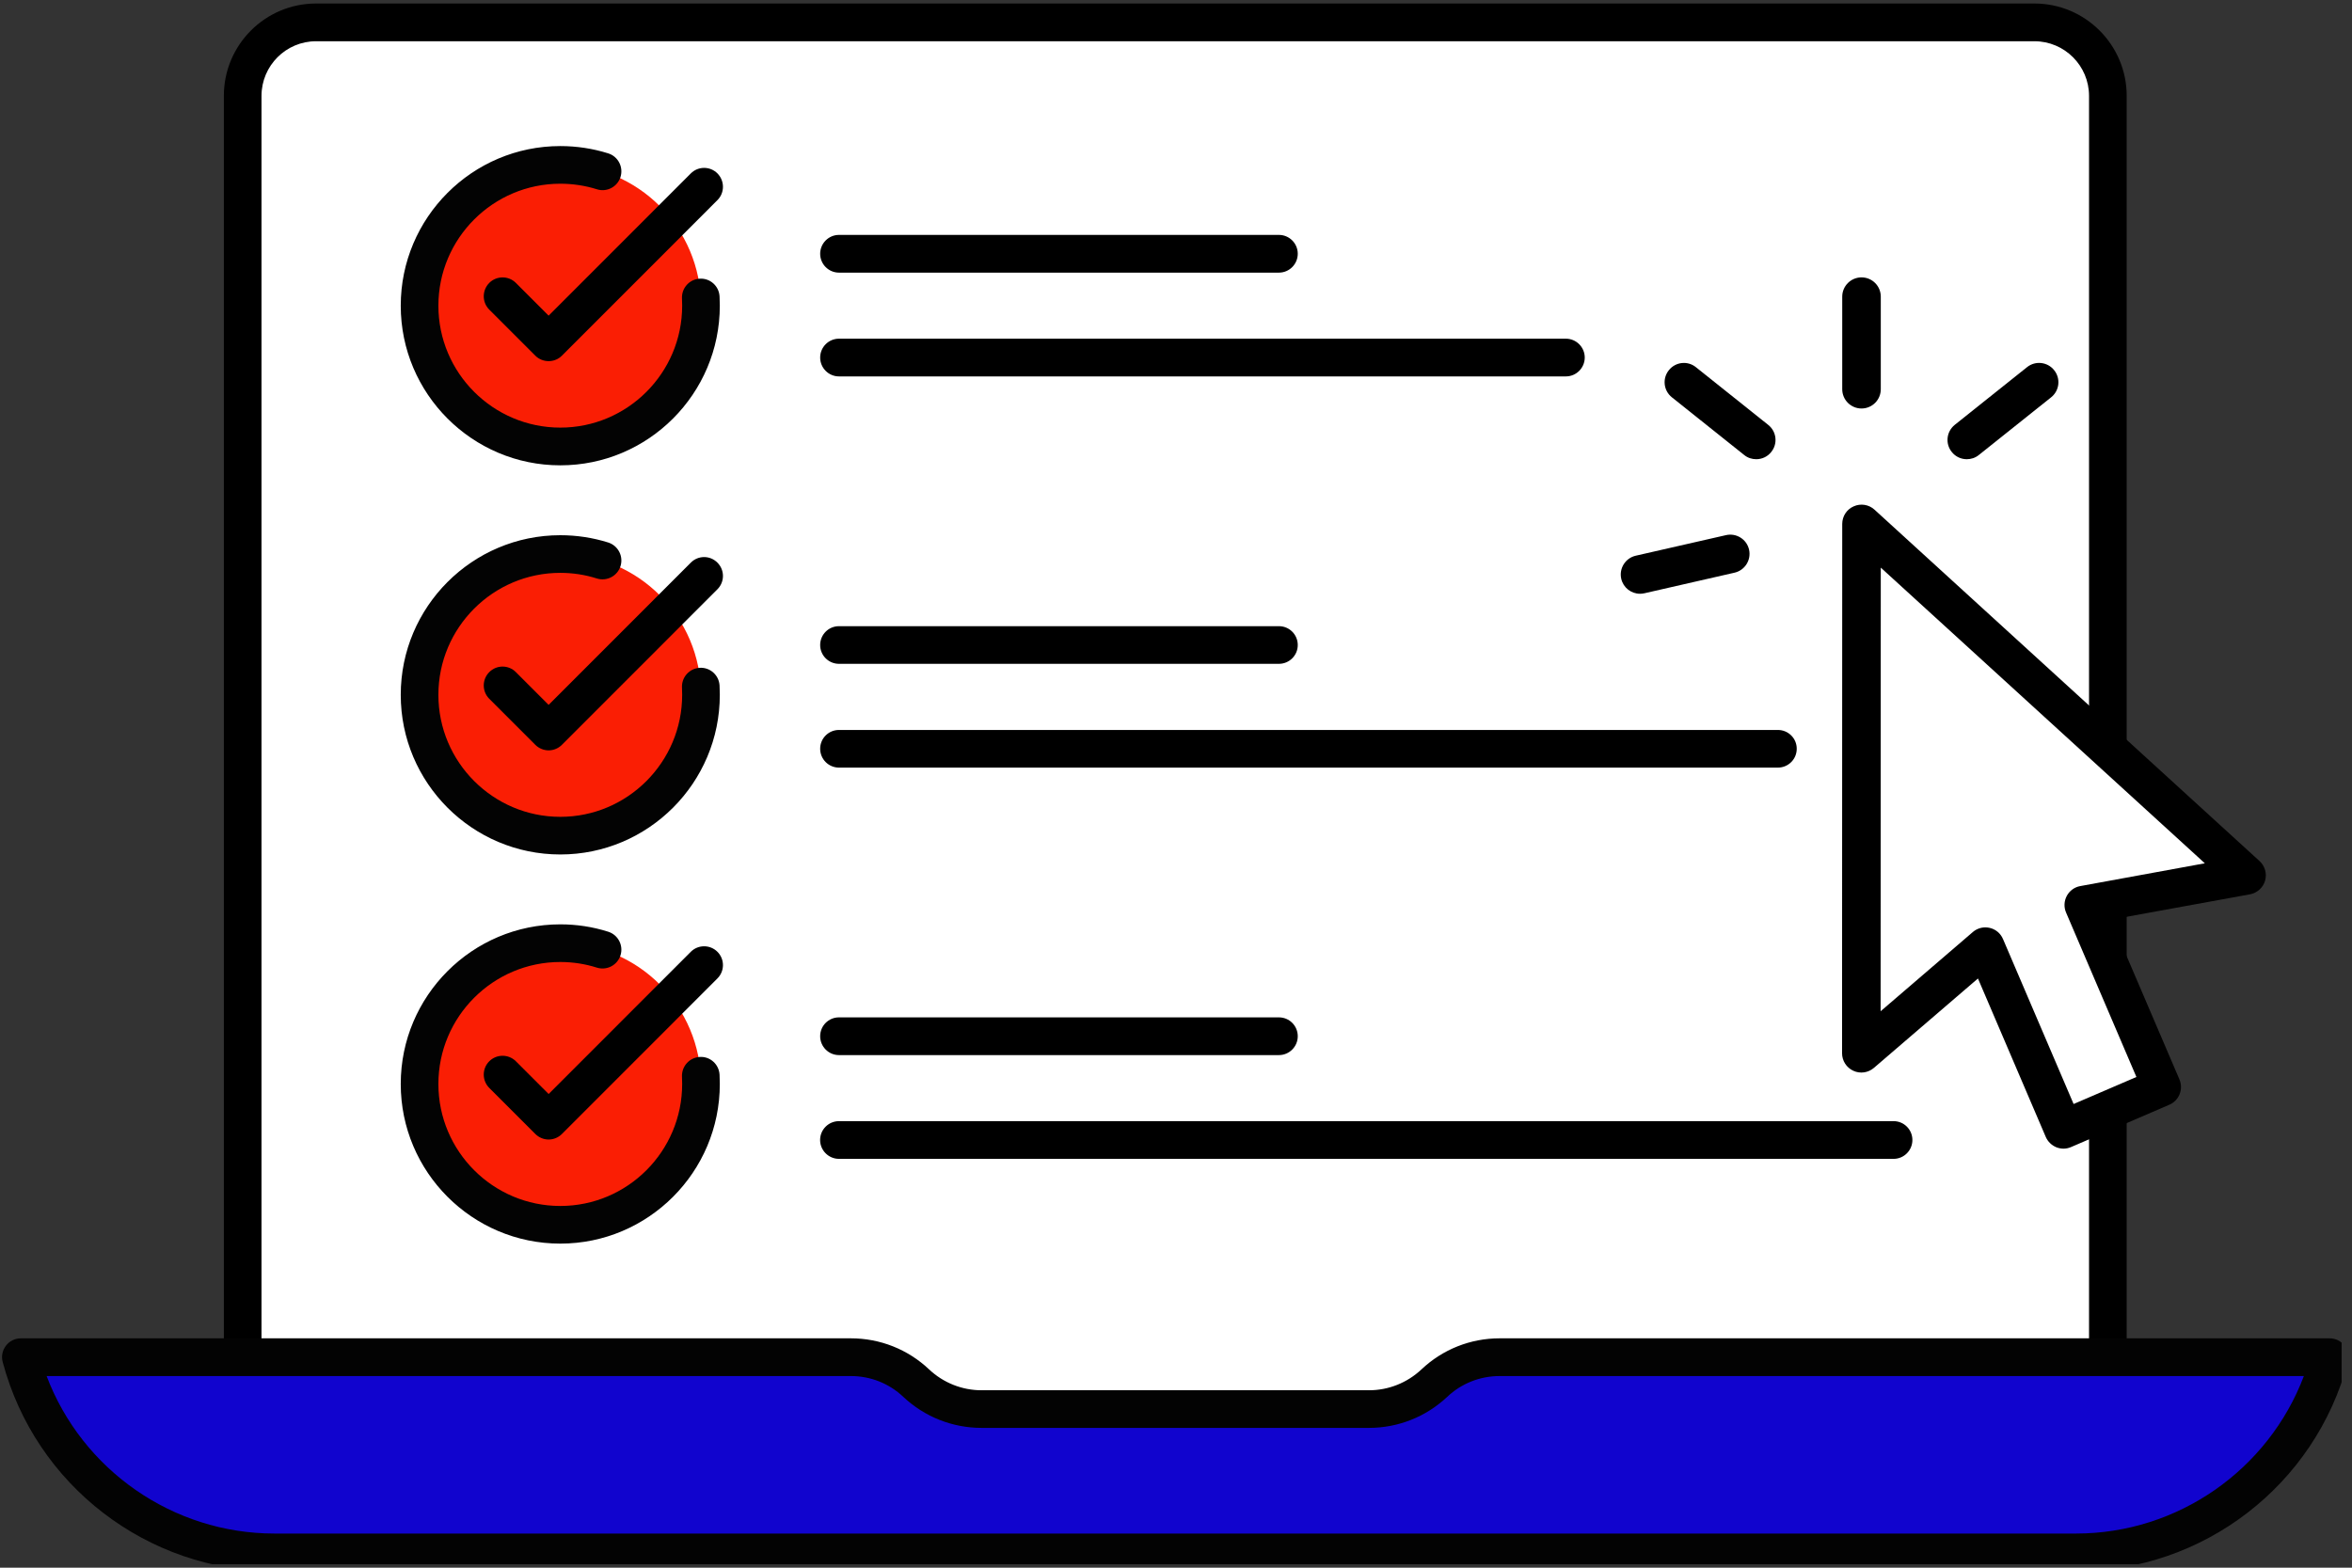 <svg xmlns="http://www.w3.org/2000/svg" xmlns:xlink="http://www.w3.org/1999/xlink" width="150" zoomAndPan="magnify" viewBox="0 0 112.5 75" height="100" version="1.0"><rect x="0" y="0" width="112.5" height="75" fill="#333333" stroke="none"/><defs><clipPath id="id1"><path d="M10 .164h92V69H10zm0 0" clip-rule="nonzero"/></clipPath><clipPath id="id2"><path d="M1 64H112V74.832H1zm0 0" clip-rule="nonzero"/></clipPath><clipPath id="id3"><path d="M0 64H112.004V74.832H0zm0 0" clip-rule="nonzero"/></clipPath></defs><path fill="#fff" d="M99.242 67.41H13.184C12.312 67.41 11.605 66.703 11.605 65.832V3.785c0-1.5 1.215-2.715 2.715-2.715H98.105c1.5.0 2.715 1.215 2.715 2.715V65.832C100.82 66.703 100.117 67.41 99.242 67.41" fill-opacity="1" fill-rule="nonzero"/><g clip-path="url(#id1)"><path fill="#000" d="M12.508 66.512H99.922V4.586c0-1.441-1.172-2.613-2.613-2.613H15.117c-1.438.0-2.609 1.172-2.609 2.613zM100.824 68.312H11.605C11.109 68.312 10.707 67.91 10.707 67.41V4.586c0-2.438 1.977-4.418 4.41-4.418H97.309c2.434.0 4.414 1.98 4.414 4.418V67.41C101.723 67.91 101.32 68.312 100.824 68.312" fill-opacity="1" fill-rule="nonzero"/></g><g clip-path="url(#id2)"><path fill="#1104ce" d="M111.43 64.93H71.73c-1.16.0-2.281.441-3.125 1.242C67.758 66.969 66.637 67.41 65.477 67.41H46.953c-1.16.0-2.281-.441-3.125-1.238C42.98 65.371 41.859 64.93 40.699 64.93H1c1.461 5.508 6.445 9.34 12.137 9.34h86.156c5.695.0 10.676-3.832 12.137-9.34" fill-opacity="1" fill-rule="nonzero"/></g><g clip-path="url(#id3)"><path fill="#030303" d="M2.23 65.832c1.699 4.488 6.027 7.535 10.906 7.535h86.156c4.879.0 9.207-3.047 10.906-7.535H71.73c-.938.0-1.828.352-2.508.996C68.203 67.785 66.875 68.312 65.477 68.312H46.953c-1.398.0-2.727-.527-3.746-1.484C42.527 66.184 41.637 65.832 40.699 65.832zm97.062 9.34H13.137c-6.094.0-11.445-4.117-13.008-10.012C.055 64.891.113 64.602.285 64.379.453 64.156.719 64.027 1 64.027H40.699c1.395.0 2.727.527 3.742 1.488C45.125 66.156 46.016 66.512 46.953 66.512H65.477C66.414 66.512 67.305 66.156 67.988 65.516 69.004 64.555 70.332 64.027 71.73 64.027h39.699C111.711 64.027 111.977 64.156 112.145 64.379 112.316 64.602 112.375 64.891 112.301 65.16c-1.562 5.895-6.914 10.012-13.008 10.012" fill-opacity="1" fill-rule="nonzero"/></g><path fill="#fa1e04" d="M33.531 14.625c0 3.719-3.016 6.734-6.73 6.734-3.719.0-6.734-3.016-6.734-6.734.0-3.723 3.016-6.738 6.734-6.738 3.715.0 6.73 3.016 6.73 6.738" fill-opacity="1" fill-rule="nonzero"/><path fill="#030303" d="M26.801 22.262c-4.211.0-7.633-3.426-7.633-7.637.0-4.211 3.422-7.637 7.633-7.637.781.0 1.551.117 2.289.348C29.566 7.484 29.828 7.992 29.68 8.469 29.531 8.941 29.023 9.207 28.551 9.055 27.988 8.879 27.398 8.789 26.801 8.789c-3.215.0-5.832 2.617-5.832 5.836.0 3.215 2.617 5.832 5.832 5.832 3.215.0 5.828-2.617 5.828-5.832C32.629 14.508 32.625 14.395 32.621 14.281 32.594 13.785 32.973 13.359 33.469 13.332 33.965 13.301 34.391 13.684 34.418 14.18 34.426 14.328 34.43 14.473 34.43 14.625c0 4.211-3.422 7.637-7.629 7.637" fill-opacity="1" fill-rule="nonzero"/><path fill="#000" d="M26.242 17.277C26.012 17.277 25.781 17.191 25.605 17.016L23.402 14.812C23.051 14.461 23.051 13.891 23.402 13.535 23.754 13.184 24.324 13.184 24.676 13.535l1.566 1.566 6.801-6.805c.352-.352.922-.352 1.273.0C34.668 8.652 34.668 9.223 34.316 9.574l-7.438 7.441C26.703 17.191 26.473 17.277 26.242 17.277" fill-opacity="1" fill-rule="nonzero"/><path fill="#fa1e04" d="M33.531 33.242c0 3.719-3.016 6.734-6.73 6.734-3.719.0-6.734-3.016-6.734-6.734.0-3.723 3.016-6.734 6.734-6.734 3.715.0 6.73 3.012 6.73 6.734" fill-opacity="1" fill-rule="nonzero"/><path fill="#030303" d="M26.801 40.879c-4.211.0-7.633-3.426-7.633-7.637.0-4.211 3.422-7.637 7.633-7.637.781.0 1.551.117 2.289.348C29.566 26.105 29.828 26.609 29.68 27.086 29.531 27.559 29.023 27.824 28.551 27.676 27.988 27.496 27.398 27.406 26.801 27.406c-3.215.0-5.832 2.617-5.832 5.836.0 3.215 2.617 5.836 5.832 5.836 3.215.0 5.828-2.621 5.828-5.836C32.629 33.125 32.625 33.012 32.621 32.898 32.594 32.402 32.973 31.977 33.469 31.949 33.965 31.918 34.391 32.301 34.418 32.797 34.426 32.945 34.43 33.094 34.43 33.242c0 4.211-3.422 7.637-7.629 7.637" fill-opacity="1" fill-rule="nonzero"/><path fill="#000" d="M26.242 35.898C26.004 35.898 25.773 35.801 25.605 35.633l-2.203-2.203C23.051 33.078 23.051 32.508 23.402 32.156 23.754 31.801 24.324 31.801 24.676 32.156l1.566 1.566 6.801-6.805C33.395 26.562 33.965 26.562 34.316 26.918 34.668 27.27 34.668 27.84 34.316 28.191l-7.438 7.441C26.711 35.801 26.48 35.898 26.242 35.898" fill-opacity="1" fill-rule="nonzero"/><path fill="#fa1e04" d="M33.531 51.859c0 3.719-3.016 6.734-6.73 6.734-3.719.0-6.734-3.016-6.734-6.734S23.082 45.125 26.801 45.125c3.715.0 6.73 3.016 6.73 6.734" fill-opacity="1" fill-rule="nonzero"/><path fill="#030303" d="M26.801 59.496c-4.211.0-7.633-3.426-7.633-7.637s3.422-7.637 7.633-7.637c.781.0 1.551.117 2.289.352C29.566 44.723 29.828 45.23 29.68 45.703 29.531 46.176 29.027 46.441 28.551 46.293 27.988 46.113 27.398 46.023 26.801 46.023c-3.215.0-5.832 2.617-5.832 5.836s2.617 5.836 5.832 5.836c3.215.0 5.828-2.617 5.828-5.836C32.629 51.746 32.625 51.633 32.621 51.52 32.594 51.02 32.973 50.594 33.469 50.566 33.965 50.531 34.391 50.918 34.418 51.414 34.426 51.562 34.43 51.711 34.43 51.859c0 4.211-3.422 7.637-7.629 7.637" fill-opacity="1" fill-rule="nonzero"/><path fill="#000" d="M26.242 54.516C26.012 54.516 25.781 54.426 25.605 54.25l-2.203-2.203C23.051 51.695 23.051 51.125 23.402 50.773 23.754 50.422 24.324 50.422 24.676 50.773l1.566 1.566 6.801-6.805C33.395 45.184 33.965 45.184 34.316 45.535 34.668 45.887 34.668 46.457 34.316 46.809L26.879 54.25C26.703 54.426 26.473 54.516 26.242 54.516" fill-opacity="1" fill-rule="nonzero"/><path fill="#000" d="M61.172 13.043H40.129C39.633 13.043 39.23 12.637 39.23 12.141S39.633 11.238 40.129 11.238H61.172c.5.0.902.406.902.902S61.672 13.043 61.172 13.043" fill-opacity="1" fill-rule="nonzero"/><path fill="#000" d="M74.898 18.008H40.129C39.633 18.008 39.23 17.602 39.23 17.105 39.23 16.609 39.633 16.203 40.129 16.203H74.898C75.395 16.203 75.801 16.609 75.801 17.105 75.801 17.602 75.395 18.008 74.898 18.008" fill-opacity="1" fill-rule="nonzero"/><path fill="#000" d="M61.172 50.477H40.129C39.633 50.477 39.23 50.07 39.23 49.574 39.23 49.074 39.633 48.672 40.129 48.672H61.172C61.672 48.672 62.074 49.074 62.074 49.574 62.074 50.07 61.672 50.477 61.172 50.477" fill-opacity="1" fill-rule="nonzero"/><path fill="#000" d="M90.574 55.441H40.129C39.633 55.441 39.227 55.035 39.227 54.539 39.227 54.039 39.633 53.637 40.129 53.637H90.574C91.07 53.637 91.473 54.039 91.473 54.539 91.473 55.035 91.07 55.441 90.574 55.441" fill-opacity="1" fill-rule="nonzero"/><path fill="#000" d="M61.172 31.758H40.129C39.633 31.758 39.23 31.355 39.23 30.859 39.23 30.359 39.633 29.957 40.129 29.957H61.172C61.672 29.957 62.074 30.359 62.074 30.859 62.074 31.355 61.672 31.758 61.172 31.758" fill-opacity="1" fill-rule="nonzero"/><path fill="#000" d="M85.039 36.723H40.129C39.633 36.723 39.23 36.32 39.23 35.82 39.23 35.324 39.633 34.922 40.129 34.922H85.039C85.539 34.922 85.941 35.324 85.941 35.82 85.941 36.32 85.539 36.723 85.039 36.723" fill-opacity="1" fill-rule="nonzero"/><path fill="#fff" d="M107.457 41.875 89.039 25.066 89.031 50.387l5.93-5.094 3.738 8.734 4.699-2.023-3.727-8.707L107.457 41.875" fill-opacity="1" fill-rule="nonzero"/><path fill="#000" d="M94.961 44.367C95.031 44.367 95.102 44.375 95.172 44.391 95.457 44.457 95.695 44.656 95.809 44.93l3.375 7.887 3.004-1.293-3.363-7.863C98.711 43.402 98.727 43.105 98.859 42.859S99.23 42.438 99.504 42.391l5.957-1.09-15.5-14.145L89.953 48.379l4.41-3.789C94.531 44.445 94.746 44.367 94.961 44.367zm3.742 10.586C98.586 54.953 98.469 54.93 98.359 54.887 98.133 54.793 97.949 54.617 97.852 54.391L94.609 46.812l-4.977 4.277C89.359 51.324 88.973 51.379 88.648 51.227 88.32 51.078 88.109 50.75 88.109 50.387L88.117 25.066C88.117 24.699 88.332 24.367 88.668 24.223 89 24.074 89.391 24.137 89.66 24.383l18.418 16.812C108.336 41.43 108.438 41.793 108.344 42.129 108.246 42.469 107.965 42.719 107.621 42.785l-6.648 1.211 3.273 7.645c.199.469-.016 1.012-.484 1.211L99.066 54.875C98.949 54.926 98.824 54.953 98.703 54.953" fill-opacity="1" fill-rule="nonzero"/><path fill="#000" d="M89.039 19.543C88.531 19.543 88.117 19.129 88.117 18.621V14.191C88.117 13.684 88.531 13.27 89.039 13.27 89.551 13.27 89.961 13.684 89.961 14.191v4.43C89.961 19.129 89.551 19.543 89.039 19.543" fill-opacity="1" fill-rule="nonzero"/><path fill="#000" d="M84.004 21.969C83.801 21.969 83.598 21.906 83.43 21.77L79.969 19.008C79.57 18.691 79.504 18.109 79.824 17.711 80.141 17.312 80.723 17.246 81.117 17.566l3.461 2.762C84.977 20.645 85.043 21.227 84.723 21.621 84.543 21.852 84.273 21.969 84.004 21.969" fill-opacity="1" fill-rule="nonzero"/><path fill="#000" d="M78.445 28.406C78.023 28.406 77.645 28.117 77.547 27.691 77.434 27.195 77.746 26.699 78.238 26.586L82.555 25.602C83.051 25.488 83.547 25.797 83.66 26.293 83.773 26.789 83.461 27.285 82.965 27.398L78.652 28.383C78.582 28.398 78.512 28.406 78.445 28.406" fill-opacity="1" fill-rule="nonzero"/><path fill="#000" d="M94.074 21.969C93.805 21.969 93.535 21.852 93.355 21.621 93.035 21.223 93.102 20.645 93.5 20.324L96.961 17.562C97.359 17.246 97.938 17.312 98.254 17.711 98.574 18.109 98.508 18.691 98.109 19.008l-3.461 2.762C94.48 21.906 94.277 21.969 94.074 21.969" fill-opacity="1" fill-rule="nonzero"/></svg>